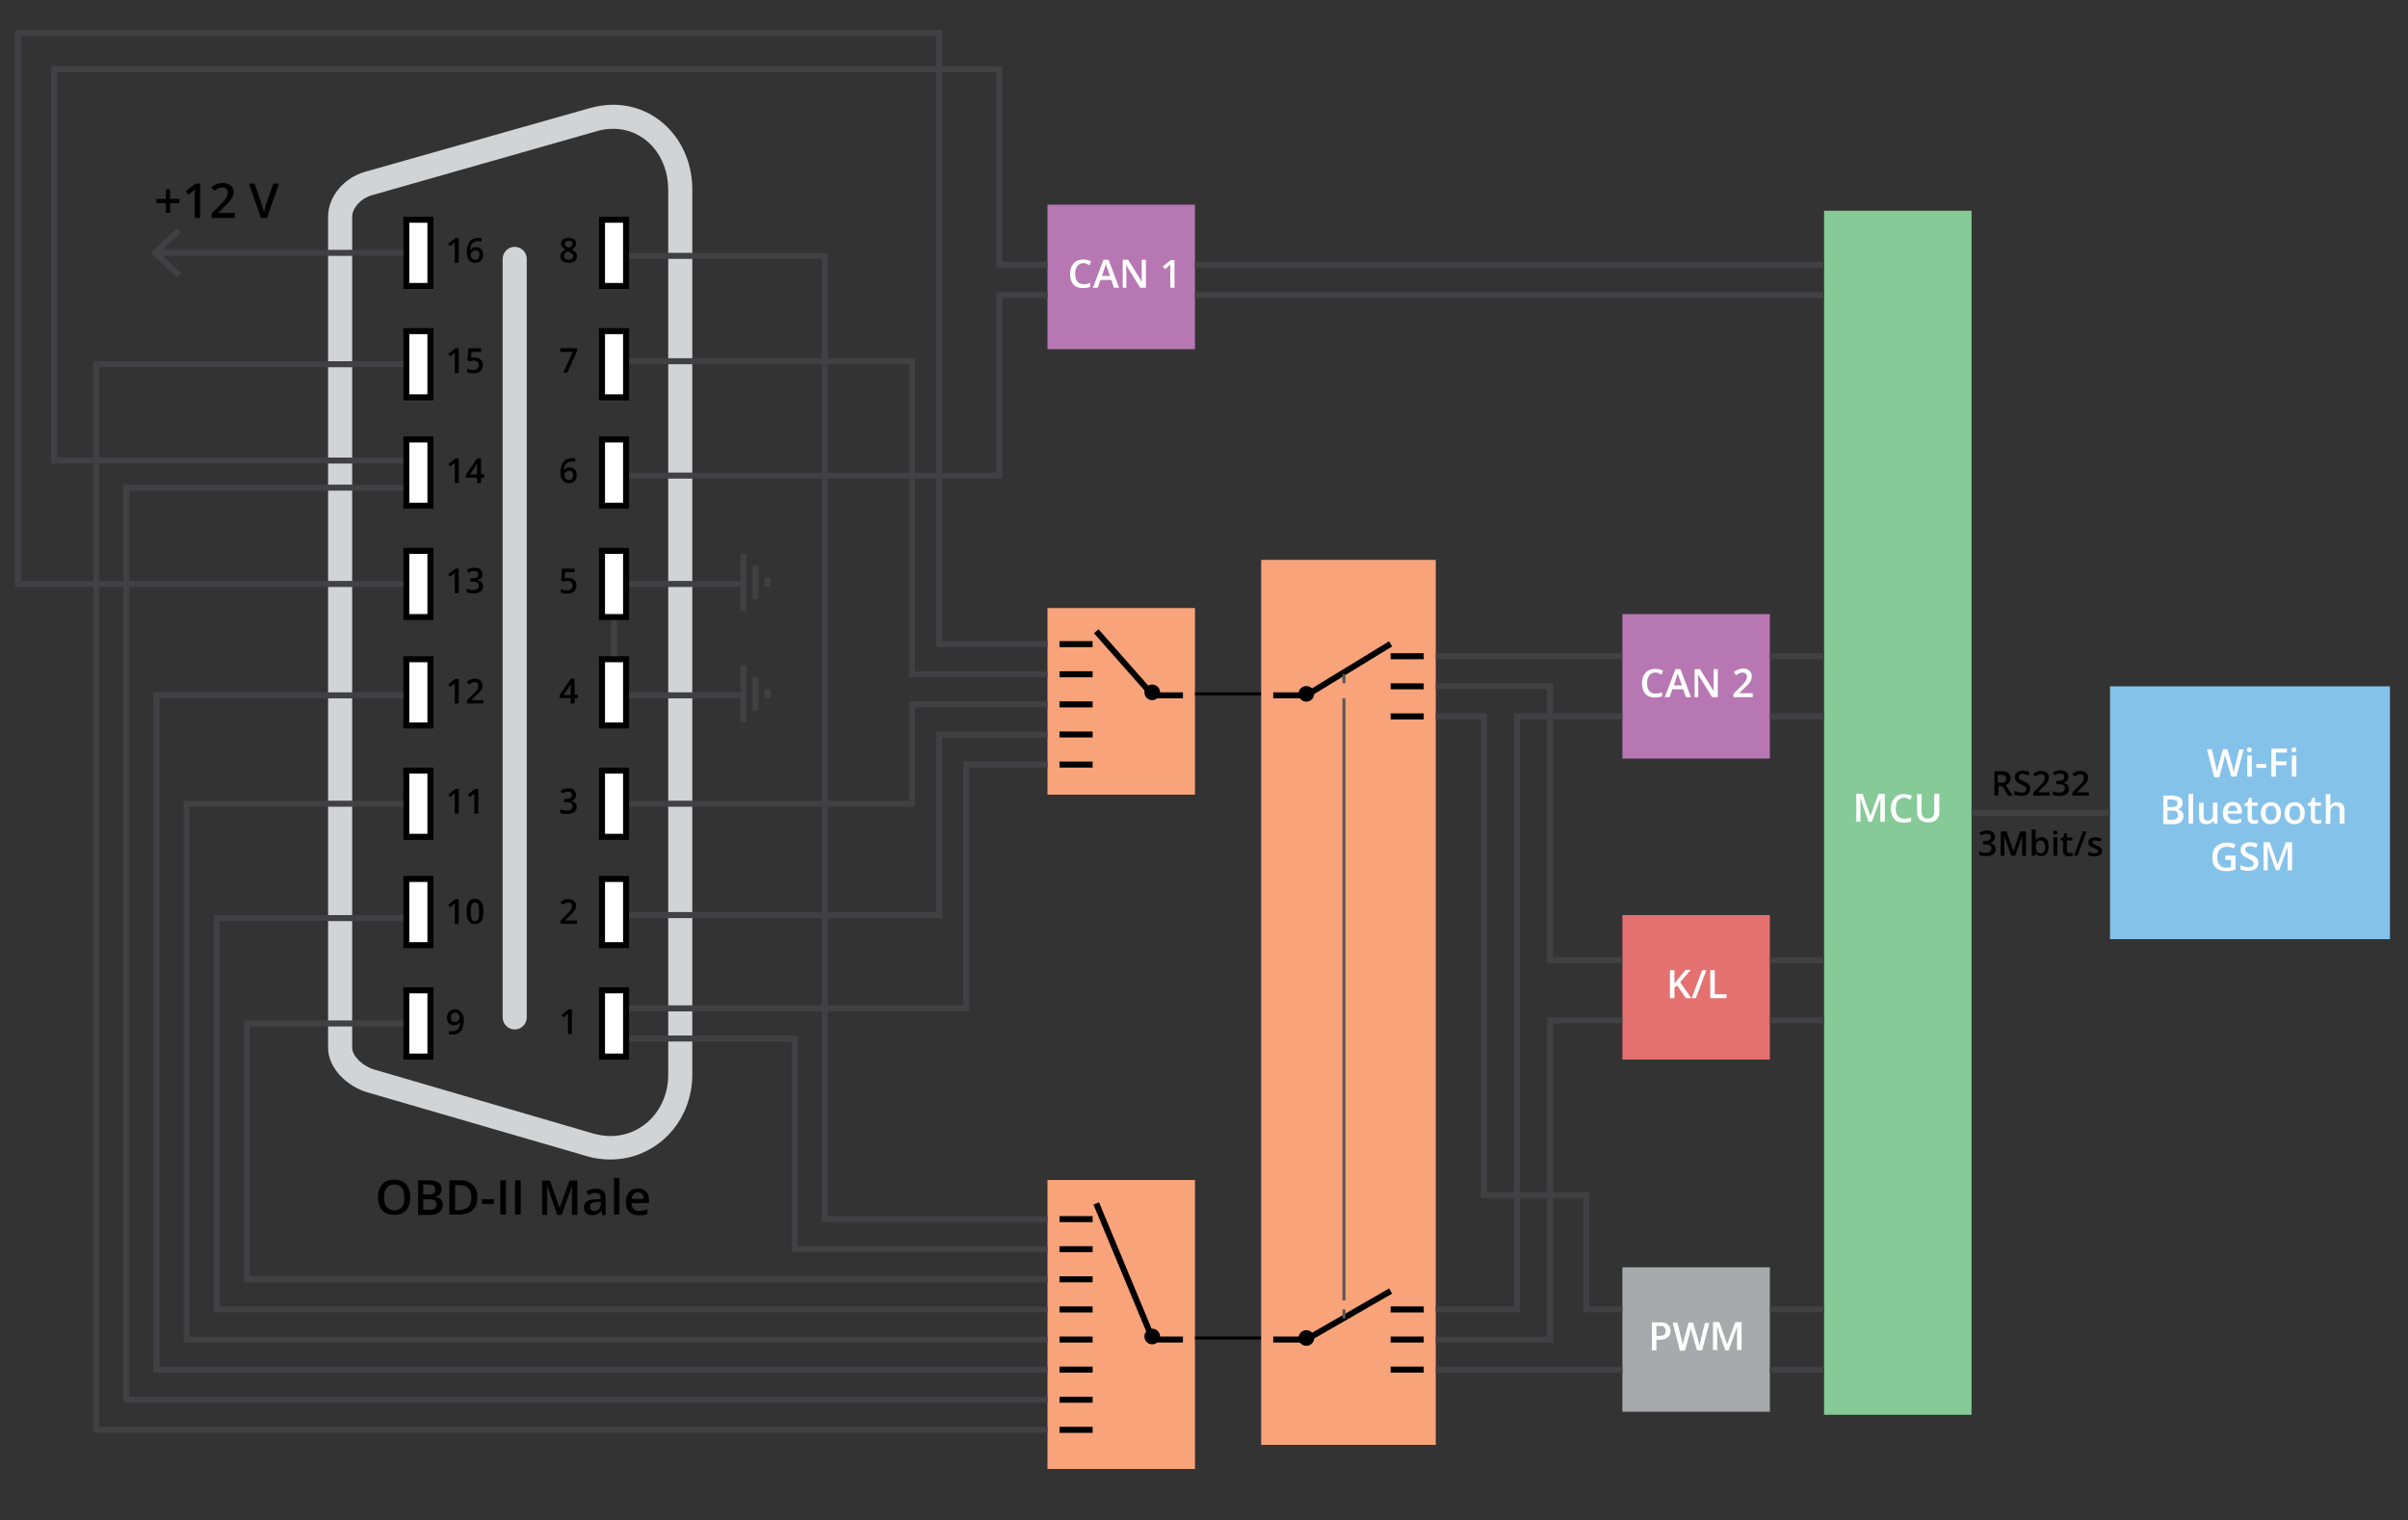<svg xmlns="http://www.w3.org/2000/svg" viewBox="0 0 800 505" enable-background="new 0 0 800 505"><rect x="0" y="0" width="800" height="505" fill="#333333" stroke="none"/><path d="M136.3 397.8c0 1.9-.5 3.3-1.4 4.3s-2.2 1.5-3.9 1.5c-1.7 0-3-.5-4-1.5-.9-1-1.4-2.5-1.4-4.4 0-1.9.5-3.3 1.4-4.3.9-1 2.3-1.5 4-1.5 1.7 0 3 .5 3.9 1.5.9 1.1 1.4 2.5 1.4 4.4zm-8.7 0c0 1.4.3 2.5.9 3.2.6.7 1.4 1.1 2.5 1.1s1.9-.4 2.5-1.1c.6-.7.8-1.8.8-3.2 0-1.4-.3-2.5-.8-3.2-.6-.7-1.4-1.1-2.5-1.1s-2 .4-2.5 1.1c-.6.7-.9 1.8-.9 3.2zm11.2-5.7h3.4c1.6 0 2.7.2 3.4.7.7.5 1.1 1.2 1.1 2.2 0 .7-.2 1.2-.5 1.7-.3.4-.8.7-1.5.8v.1c.8.2 1.4.4 1.8.9.4.4.6 1 .6 1.8 0 1-.4 1.8-1.1 2.4-.7.6-1.7.9-3 .9h-4.1v-11.5zm1.8 4.7h1.8c.8 0 1.4-.1 1.7-.4.4-.2.5-.7.5-1.3 0-.5-.2-.9-.6-1.2-.4-.2-1-.4-1.8-.4h-1.6v3.3zm0 1.5v3.6h2c.8 0 1.4-.1 1.8-.4.4-.3.6-.8.6-1.4 0-.6-.2-1-.6-1.3-.4-.3-1-.4-1.9-.4h-1.9zm18-.6c0 1.9-.5 3.3-1.6 4.3-1 1-2.6 1.5-4.5 1.5h-3.2v-11.4h3.5c1.8 0 3.2.5 4.2 1.5 1.1.9 1.6 2.3 1.6 4.1zm-2 .1c0-2.7-1.3-4.1-3.8-4.1h-1.6v8.3h1.3c2.8-.1 4.1-1.5 4.1-4.2zm3.5 2.2v-1.6h4v1.6h-4zm6.1 3.5v-11.4h1.9v11.4h-1.9zm4.9 0v-11.4h1.9v11.4h-1.9zm14 0l-3.3-9.5h-.1c.1 1.4.1 2.7.1 4v5.6h-1.7v-11.4h2.6l3.2 9.1 3.3-9.1h2.6v11.4h-1.8v-7.8c0-.9.1-1.5.1-1.7h-.1l-3.4 9.5h-1.5zm15 0l-.4-1.2h-.1c-.4.5-.8.9-1.3 1.1s-1 .3-1.6.3c-.8 0-1.5-.2-2-.7-.5-.5-.7-1.1-.7-1.9 0-.9.3-1.6 1-2 .7-.5 1.7-.7 3-.7h1.5v-.5c0-.6-.1-1-.4-1.2s-.7-.4-1.2-.4c-.4 0-.9.1-1.3.2s-.8.3-1.2.5l-.6-1.3 1.5-.6c.6-.1 1.1-.2 1.6-.2 1.1 0 1.9.2 2.5.7.6.5.8 1.2.8 2.3v5.8h-1.1zm-2.7-1.2c.7 0 1.2-.2 1.6-.6.4-.4.6-.9.6-1.6v-.8h-1.1c-.9 0-1.5.2-1.9.4-.4.3-.6.7-.6 1.2 0 .4.1.7.3.9.3.4.6.5 1.1.5zm8.4 1.2h-1.8v-12.2h1.8v12.2zm6.4.2c-1.3 0-2.4-.4-3.2-1.2-.8-.8-1.1-1.9-1.1-3.2 0-1.4.4-2.5 1.1-3.3.7-.8 1.7-1.2 2.9-1.2 1.1 0 2 .3 2.7 1 .7.7 1 1.6 1 2.9v1h-5.8c0 .8.3 1.5.7 1.9.4.5 1 .7 1.8.7.5 0 1 0 1.4-.1.4-.1.9-.3 1.4-.5v1.5c-.4.2-.9.4-1.4.5-.4-.1-.9 0-1.5 0zm-.3-7.6c-.6 0-1.1.2-1.4.6-.4.4-.6.9-.6 1.6h3.9c0-.7-.2-1.3-.5-1.6-.4-.4-.8-.6-1.4-.6z"/><path d="M203.7 42.8c10.4 0 18.3 8.7 18.3 20.3v294c0 11.4-8.4 20.3-19.2 20.3-1.8 0-3.7-.3-5.6-.8l-72.9-21.3c-3.8-1.1-7.3-4.5-7.3-7.2v-276.1c0-2.9 2.9-6.1 6.4-7.1l74.8-21.3c1.8-.6 3.7-.8 5.5-.8m0-8c-2.5 0-5.1.4-7.7 1.1l-74.8 21.2c-6.7 1.9-12.2 8-12.2 14.9v276.1c0 6.9 6.5 12.9 13.1 14.8l72.9 21.2c2.6.8 5.3 1.1 7.8 1.1 14.9 0 27.2-12.2 27.2-28.3v-293.9c0-16-11.6-28.2-26.3-28.2z" fill="#D1D3D4"/><path fill="#fff" stroke="#000" stroke-width="2" stroke-miterlimit="10" d="M135 73h8v22h-8zm0 37h8v22h-8zm0 36h8v22h-8zm0 37h8v22h-8zm0 36h8v22h-8zm0 37h8v22h-8zm0 36h8v22h-8zm0 37h8v22h-8zm65-256h8v22h-8zm0 37h8v22h-8zm0 36h8v22h-8zm0 37h8v22h-8zm0 36h8v22h-8zm0 37h8v22h-8zm0 36h8v22h-8zm0 37h8v22h-8z"/><path d="M190 343.5h-1.3v-6.8l-.3.3c-.1.1-.5.4-1.2 1l-.7-.8 2.4-1.9h1.1v8.2zm1.7-36.6h-5.5v-1l2.1-2.1c.6-.6 1-1.1 1.2-1.3.2-.3.3-.5.4-.7s.1-.5.1-.8c0-.4-.1-.7-.3-.9s-.5-.3-.9-.3c-.3 0-.6.1-.9.2-.3.1-.6.3-1 .6l-.7-.9c.5-.4.9-.7 1.3-.8.4-.2.9-.2 1.4-.2.8 0 1.4.2 1.8.6.5.4.7.9.7 1.6 0 .4-.1.7-.2 1-.1.3-.3.7-.6 1-.3.4-.7.8-1.4 1.4l-1.4 1.4v.1h3.9v1.1zm-.3-42.8c0 .5-.2.9-.5 1.3s-.7.6-1.3.7c.7.1 1.1.3 1.5.6.3.3.5.8.5 1.3 0 .8-.3 1.4-.8 1.8-.6.4-1.3.6-2.4.6-.9 0-1.7-.1-2.3-.4v-1.2c.3.2.7.3 1.1.4.4.1.8.1 1.1.1.6 0 1.1-.1 1.4-.4.3-.2.5-.6.5-1.1 0-.4-.2-.8-.5-1-.3-.2-.9-.3-1.6-.3h-.7v-1.1h.7c1.3 0 1.9-.4 1.9-1.3 0-.3-.1-.6-.3-.8-.2-.2-.6-.3-1-.3-.3 0-.6 0-.9.1-.3.1-.6.3-1 .5l-.6-.9c.7-.5 1.6-.8 2.6-.8.8 0 1.5.2 1.9.5.4.6.7 1 .7 1.7zm.6-32.2h-1.1v1.8h-1.3v-1.8h-3.7v-1l3.7-5.4h1.3v5.3h1.1v1.1zm-2.4-1v-2c0-.7 0-1.3.1-1.8-.1.2-.3.5-.5.9l-2 2.9h2.4zm-.7-38.9c.8 0 1.5.2 1.9.7.5.4.7 1 .7 1.8 0 .9-.3 1.5-.8 2s-1.3.7-2.3.7c-.9 0-1.6-.1-2.1-.4v-1.2c.3.2.6.3 1 .4.4.1.8.1 1.1.1.6 0 1-.1 1.3-.4.3-.3.5-.6.5-1.2 0-1-.6-1.5-1.9-1.5-.2 0-.4 0-.6.1s-.5.1-.7.1l-.6-.3.3-4h4.2v1.2h-3.1l-.2 2c.1 0 .3 0 .5-.1h.8zm-2.7-35c0-3.2 1.3-4.8 3.9-4.8.4 0 .8 0 1 .1v1.1c-.3-.1-.6-.1-1-.1-.9 0-1.5.2-2 .7s-.7 1.2-.7 2.2h.1c.2-.3.4-.5.7-.7.3-.2.7-.2 1.1-.2.7 0 1.3.2 1.7.7.4.5.6 1.1.6 1.8 0 .9-.2 1.5-.7 2s-1.1.7-1.9.7c-.6 0-1.1-.1-1.5-.4s-.8-.7-1-1.2c-.2-.5-.3-1.1-.3-1.9zm2.8 2.5c.4 0 .8-.1 1-.4.2-.3.4-.7.4-1.2s-.1-.8-.3-1.1-.6-.4-1-.4c-.3 0-.5.1-.8.2s-.4.3-.6.5-.2.4-.2.6c0 .5.1 1 .4 1.3s.7.5 1.1.5zm-1.9-35.6l3.2-7h-4.2v-1.2h5.6v.9l-3.2 7.2h-1.4zm1.8-44.9c.8 0 1.4.2 1.8.5s.7.8.7 1.4c0 .8-.5 1.5-1.5 2 .6.3 1.1.7 1.4 1 .3.4.4.7.4 1.2 0 .7-.2 1.2-.7 1.6-.5.4-1.2.6-2 .6-.9 0-1.6-.2-2.1-.6-.5-.4-.7-.9-.7-1.6 0-.5.1-.9.4-1.2.3-.4.7-.7 1.2-1-.5-.3-.9-.6-1.1-.9-.2-.3-.3-.7-.3-1.1 0-.6.2-1.1.7-1.4.5-.3 1.1-.5 1.8-.5zm-1.5 6.1c0 .4.1.7.4.9.3.2.6.3 1.1.3.5 0 .9-.1 1.1-.3s.4-.5.4-.9c0-.3-.1-.6-.4-.8-.2-.2-.6-.5-1.1-.7l-.2-.1c-.5.2-.8.5-1.1.7-.1.3-.2.6-.2.9zm1.5-5.1c-.4 0-.7.1-.9.3-.2.2-.3.4-.3.7 0 .2 0 .4.1.5.1.2.2.3.4.4.2.1.4.3.8.4.4-.2.8-.4.9-.6.2-.2.3-.5.3-.8 0-.3-.1-.6-.3-.7s-.6-.2-1-.2zm-34.8 258.9c0 1.6-.3 2.8-1 3.6-.6.8-1.6 1.2-2.9 1.2-.5 0-.8 0-1.1-.1v-1.1c.3.1.7.1 1 .1.9 0 1.5-.2 2-.7.4-.5.7-1.2.7-2.2h-.1c-.2.3-.5.6-.8.7s-.7.2-1.1.2c-.7 0-1.3-.2-1.7-.7-.4-.4-.6-1.1-.6-1.8 0-.8.2-1.5.7-2s1.1-.8 1.9-.8c.6 0 1.1.1 1.5.4s.8.7 1 1.2c.4.6.5 1.2.5 2zm-2.9-2.5c-.5 0-.8.1-1 .4-.2.3-.4.7-.4 1.2s.1.8.3 1.1c.2.3.6.4 1 .4s.8-.1 1.1-.4c.3-.3.5-.6.5-.9 0-.3-.1-.6-.2-.9-.1-.3-.3-.5-.5-.7s-.5-.2-.8-.2zm1.2-29.5h-1.3v-6.8l-.3.3c-.1.1-.5.4-1.2 1l-.7-.8 2.4-1.9h1.1v8.2zm8.2-4c0 1.4-.2 2.5-.7 3.1s-1.1 1-2.1 1c-.9 0-1.6-.4-2.1-1.1-.5-.7-.7-1.7-.7-3.1 0-1.4.2-2.5.7-3.2.5-.7 1.1-1 2.1-1 .9 0 1.6.4 2.1 1.1s.7 1.8.7 3.2zm-4.2 0c0 1.1.1 1.9.3 2.4s.6.7 1.1.7.9-.2 1.1-.7c.2-.5.3-1.3.3-2.4 0-1.1-.1-1.9-.3-2.4-.2-.5-.6-.7-1.1-.7s-.9.2-1.1.7-.3 1.3-.3 2.4zm-4-32.6h-1.3v-6.8l-.3.3c-.1.1-.5.4-1.2 1l-.7-.8 2.4-1.9h1.1v8.2zm6.5 0h-1.3v-6.8l-.3.3c-.1.1-.5.4-1.2 1l-.7-.8 2.4-1.9h1.1v8.2zm-6.5-36.6h-1.3v-6.8l-.3.3c-.1.1-.5.4-1.2 1l-.7-.8 2.4-1.9h1.1v8.2zm8.2 0h-5.5v-1l2.1-2.1c.6-.6 1-1.1 1.2-1.3.2-.3.3-.5.4-.7s.1-.5.1-.8c0-.4-.1-.7-.3-.9s-.5-.3-.9-.3c-.3 0-.6.1-.9.2-.3.1-.6.3-1 .6l-.7-.9c.5-.4.9-.7 1.3-.8.4-.2.9-.2 1.4-.2.8 0 1.4.2 1.8.6.5.4.7.9.7 1.6 0 .4-.1.7-.2 1-.1.3-.3.7-.6 1-.3.4-.7.8-1.4 1.4l-1.4 1.4v.1h3.9v1.1zm-8.2-36.6h-1.3v-6.8l-.3.3c-.1.1-.5.4-1.2 1l-.7-.8 2.4-1.9h1.1v8.2zm7.9-6.3c0 .5-.2.9-.5 1.3s-.7.6-1.3.7c.7.1 1.1.3 1.5.6.3.3.5.8.5 1.3 0 .8-.3 1.4-.8 1.8-.6.4-1.3.6-2.4.6-.9 0-1.7-.1-2.3-.4v-1.2c.3.2.7.3 1.1.4.4.1.8.1 1.1.1.6 0 1.1-.1 1.4-.4.3-.2.5-.6.5-1.1 0-.4-.2-.8-.5-1-.3-.2-.9-.3-1.6-.3h-.7v-1.1h.7c1.3 0 1.9-.4 1.9-1.3 0-.3-.1-.6-.3-.8-.2-.2-.6-.3-1-.3-.3 0-.6 0-.9.1-.3.1-.6.3-1 .5l-.6-.9c.7-.5 1.6-.8 2.6-.8.8 0 1.5.2 1.9.5.4.6.7 1.1.7 1.7zm-7.9-30.3h-1.3v-6.8l-.3.3c-.1.1-.5.4-1.2 1l-.7-.8 2.4-1.9h1.1v8.2zm8.5-1.8h-1.1v1.8h-1.3v-1.8h-3.7v-1l3.7-5.4h1.3v5.3h1.1v1.1zm-2.4-1.1v-2c0-.7 0-1.3.1-1.8-.1.2-.3.5-.5.9l-2 2.9h2.4zm-6.1-33.7h-1.3v-6.8l-.3.3c-.1.1-.5.4-1.2 1l-.7-.8 2.4-1.9h1.1v8.2zm5.4-5.1c.8 0 1.5.2 1.9.7.5.4.7 1 .7 1.8 0 .9-.3 1.5-.8 2s-1.3.7-2.3.7c-.9 0-1.6-.1-2.1-.4v-1.2c.3.2.6.3 1 .4.4.1.8.1 1.1.1.6 0 1-.1 1.3-.4.3-.3.5-.6.5-1.2 0-1-.6-1.5-1.9-1.5-.2 0-.4 0-.6.1s-.5.1-.7.1l-.6-.3.3-4h4.2v1.2h-3.1l-.2 2c.1 0 .3 0 .5-.1h.8zm-5.4-31.5h-1.3v-6.8l-.3.3c-.1.1-.5.4-1.2 1l-.7-.8 2.4-1.9h1.1v8.2zm2.7-3.5c0-3.2 1.3-4.8 3.9-4.8.4 0 .8 0 1 .1v1.1c-.3-.1-.6-.1-1-.1-.9 0-1.5.2-2 .7s-.7 1.2-.7 2.2h.1c.2-.3.4-.5.7-.7.3-.2.7-.2 1.1-.2.7 0 1.3.2 1.7.7.4.5.6 1.1.6 1.8 0 .9-.2 1.5-.7 2s-1.1.7-1.9.7c-.6 0-1.1-.1-1.5-.4s-.8-.7-1-1.2c-.2-.5-.3-1.2-.3-1.9zm2.8 2.5c.4 0 .8-.1 1-.4.2-.3.4-.7.4-1.2s-.1-.8-.3-1.1-.6-.4-1-.4c-.3 0-.5.1-.8.2s-.4.3-.6.5-.2.4-.2.6c0 .5.1 1 .4 1.3s.7.5 1.1.5z"/><path d="M167 86v252c0 2.2 1.8 4 4 4s4-1.8 4-4v-252c0-2.2-1.8-4-4-4s-4 1.8-4 4z" fill="#D1D3D4"/><path fill="#B777B2" d="M348 68h49v48h-49z"/><path d="M360.1 87.4c-.9 0-1.6.3-2.1.9-.5.6-.8 1.5-.8 2.6s.2 2 .7 2.6c.5.6 1.2.9 2.1.9.4 0 .8 0 1.1-.1.4-.1.8-.2 1.1-.3v1.3c-.7.3-1.6.4-2.5.4-1.4 0-2.4-.4-3.1-1.2-.7-.8-1.1-2-1.1-3.5 0-1 .2-1.8.5-2.5.4-.7.9-1.3 1.5-1.7s1.5-.6 2.4-.6c.9 0 1.8.2 2.6.6l-.5 1.3c-.3-.1-.6-.3-1-.4-.2-.2-.5-.3-.9-.3zm10 8.2l-.9-2.6h-3.6l-.9 2.6h-1.6l3.5-9.3h1.7l3.5 9.3h-1.7zm-1.3-3.9l-.9-2.5c-.1-.2-.2-.4-.3-.8-.1-.4-.2-.6-.2-.8-.1.5-.3 1.1-.5 1.7l-.8 2.4h2.7zm11.9 3.9h-1.9l-4.6-7.4h-.1v.4c.1.8.1 1.5.1 2.2v4.8h-1.2v-9.3h1.8l4.6 7.4c0-.1 0-.5-.1-1.1v-6.3h1.4v9.3zm9.6 0h-1.5v-6c0-.7 0-1.3.1-1.7-.1.1-.2.2-.4.3-.1.1-.6.5-1.4 1.2l-.8-.9 2.7-2.1h1.2v9.2z" fill="#fff"/><path d="M55.1 67.5h-3.1v-1.4h3.1v-3.2h1.4v3.2h3.1v1.4h-3.1v3.2h-1.4v-3.2zm11.4 4.9h-1.8v-7.4c0-.9 0-1.6.1-2.1l-.4.4-1.8 1.4-.9-1.2 3.3-2.5h1.5v11.4zm11.5 0h-7.7v-1.4l2.9-3c.9-.9 1.4-1.5 1.7-1.9.3-.4.5-.7.6-1.1.1-.3.2-.7.2-1.1 0-.5-.2-.9-.5-1.2-.3-.3-.7-.4-1.3-.4-.4 0-.9.1-1.3.2-.4.2-.9.5-1.4.9l-1-1.2c.6-.5 1.3-.9 1.9-1.1.6-.2 1.2-.3 1.9-.3 1.1 0 1.9.3 2.6.8s1 1.3 1 2.2c0 .5-.1 1-.3 1.5-.2.5-.5.9-.9 1.4s-1 1.2-1.9 2l-2 1.9v.1h5.5v1.7zm12.8-11.4h1.9l-4 11.4h-2l-4-11.4h1.9l2.4 7.1c.1.3.3.8.4 1.3.1.5.2.9.3 1.2.1-.4.2-.9.3-1.4.1-.5.3-.9.3-1.2l2.5-7z"/><path fill="#F8A379" d="M348 392h49v96h-49z"/><circle cx="382.8" cy="444" r="2.6"/><path stroke="#000" stroke-miterlimit="10" d="M397 444.5h22" fill="none"/><path fill="#F8A379" d="M348 202h49v62h-49z"/><circle cx="382.8" cy="230" r="2.6"/><path stroke="#000" stroke-miterlimit="10" d="M397 230.5h22" fill="none"/><path d="M277.5 231" stroke="#000" stroke-width="2" stroke-miterlimit="10" fill="none"/><path fill="#F8A379" d="M419 186h58v294h-58z"/><circle cx="434" cy="444.5" r="2.6"/><circle cx="434" cy="230.5" r="2.6"/><path d="M348 243.5" stroke="#000" stroke-miterlimit="10" fill="none"/><path fill="#B777B2" d="M539 204h49v48h-49z"/><path d="M550.1 223.4c-.9 0-1.6.3-2.1.9-.5.6-.8 1.5-.8 2.6s.2 2 .7 2.6c.5.6 1.2.9 2.1.9.4 0 .8 0 1.1-.1.4-.1.8-.2 1.1-.3v1.3c-.7.3-1.6.4-2.5.4-1.4 0-2.4-.4-3.1-1.2-.7-.8-1.1-2-1.1-3.5 0-1 .2-1.8.5-2.5.4-.7.9-1.3 1.5-1.7.7-.4 1.5-.6 2.4-.6.9 0 1.8.2 2.6.6l-.5 1.3c-.3-.1-.6-.3-1-.4-.2-.2-.5-.3-.9-.3zm10 8.2l-.9-2.6h-3.6l-.9 2.6h-1.6l3.5-9.3h1.7l3.5 9.3h-1.7zm-1.3-3.9l-.9-2.5c-.1-.2-.2-.4-.3-.8-.1-.4-.2-.6-.2-.8-.1.5-.3 1.1-.5 1.7l-.8 2.4h2.7zm11.9 3.9h-1.9l-4.6-7.4h-.1v.4c.1.8.1 1.5.1 2.2v4.8h-1.2v-9.3h1.8l4.6 7.4c0-.1 0-.5-.1-1.1v-6.3h1.4v9.3zm11.5 0h-6.3v-1.1l2.4-2.4c.7-.7 1.2-1.2 1.4-1.5.2-.3.4-.6.5-.9.1-.3.2-.6.2-.9 0-.4-.1-.7-.4-1-.3-.2-.6-.4-1-.4s-.7.1-1 .2c-.3.1-.7.4-1.2.7l-.8-1c.5-.4 1-.7 1.5-.9s1-.3 1.6-.3c.9 0 1.6.2 2.1.7s.8 1.1.8 1.8c0 .4-.1.8-.2 1.2s-.4.8-.7 1.2-.8.9-1.6 1.6l-1.6 1.6v.1h4.4v1.3z" fill="#fff"/><path fill="#E57070" d="M539 304h49v48h-49z"/><path d="M561.9 331.6h-1.8l-2.9-4.2-.9.7v3.5h-1.5v-9.3h1.5v4.4l1.2-1.5 2.5-3h1.7c-1.6 1.9-2.8 3.3-3.5 4.1l3.7 5.3zm5-9.3l-3.5 9.3h-1.4l3.5-9.3h1.4zm1.3 9.3v-9.3h1.5v8h3.9v1.3h-5.4z" fill="#fff"/><path fill="#A7A9AC" d="M539 421h49v48h-49z"/><path d="M555 442.1c0 1-.3 1.7-1 2.2s-1.5.8-2.7.8h-1v3.5h-1.5v-9.3h2.7c1.2 0 2 .2 2.6.7s.9 1.2.9 2.1zm-4.6 1.7h.8c.8 0 1.4-.1 1.7-.4.4-.3.5-.7.5-1.3 0-.5-.2-.9-.5-1.2s-.8-.4-1.5-.4h-1.1v3.3zm15.1 4.8h-1.7l-1.6-5.5c-.1-.2-.2-.6-.3-1s-.2-.8-.2-1c0 .3-.1.6-.2 1.1-.1.4-.2.8-.2 1l-1.5 5.5h-1.7l-1.2-4.7-1.2-4.6h1.6l1.3 5.4c.2.9.4 1.6.4 2.3 0-.4.1-.8.2-1.2.1-.4.2-.8.3-1.1l1.5-5.4h1.5l1.6 5.5c.1.5.3 1.3.5 2.3.1-.6.2-1.4.5-2.3l1.3-5.4h1.5l-2.4 9.1zm7.7 0l-2.7-7.8h-.1c.1 1.2.1 2.2.1 3.2v4.5h-1.4v-9.3h2.1l2.6 7.4 2.7-7.4h2.1v9.3h-1.5v-6.3s0-1.2.1-1.3h-.1l-2.8 7.7h-1.1z" fill="#fff"/><path fill="#86CA97" d="M606 70h49v400h-49z"/><path d="M620.8 273.1l-2.7-7.8h-.1c.1 1.2.1 2.2.1 3.2v4.5h-1.4v-9.3h2.1l2.6 7.4 2.7-7.4h2.1v9.3h-1.5v-6.4c0-.7 0-1.2.1-1.3h-.1l-2.8 7.7h-1.1zm11.9-8.1c-.9 0-1.6.3-2.1.9-.5.6-.8 1.5-.8 2.6s.2 2 .7 2.6c.5.6 1.2.9 2.1.9.4 0 .8 0 1.1-.1l1.2-.3v1.3c-.7.3-1.6.4-2.5.4-1.4 0-2.4-.4-3.1-1.2-.7-.8-1.1-2-1.1-3.5 0-1 .2-1.8.5-2.5.4-.7.9-1.3 1.5-1.7.7-.4 1.5-.6 2.4-.6.9 0 1.8.2 2.6.6l-.5 1.3c-.3-.1-.6-.3-1-.4-.2-.2-.6-.3-1-.3zm11.6-1.2v6c0 .7-.1 1.3-.4 1.8-.3.5-.7.9-1.3 1.2-.6.3-1.2.4-2 .4-1.2 0-2-.3-2.7-.9-.6-.6-1-1.4-1-2.5v-6h1.5v5.9c0 .8.2 1.3.5 1.7.4.4.9.5 1.6.5 1.4 0 2.1-.8 2.1-2.3v-5.9h1.7z" fill="#fff"/><path stroke="#000" stroke-width="2" stroke-miterlimit="10" d="M352 415h11m-11 10h11m-11 10h11m-11 10h11m-11 10h11m-11 10h11m-11 10h11m30-30h-10l-18.8-45.2m-12.2-185.8h11m-11 10h11m-11 10h11m-11 10h11m30-13h-10l-18.8-21.3m58.8 21.3h11l28-17.1m0 4.1h11m-11 10h11m-11 10h11m-11 197h11m-11 10h11m-11 10h11m-11-26.1l-28 16.1h-11" fill="none"/><g stroke="#58595B" stroke-miterlimit="10" fill="none"><path d="M446.5 224v3M446.5 232v200M446.5 435v3"/></g><path stroke="#000" stroke-width="2" stroke-miterlimit="10" d="M352 405h11m-11-151h11" fill="none"/><path fill="#84C2EA" d="M701 228h93v84h-93z"/><path d="M663.9 261.1v3.2h-1.3v-8.1h2.3c1 0 1.8.2 2.3.6.5.4.8 1 .8 1.8 0 1-.5 1.7-1.6 2.2l2.3 3.6h-1.5l-1.9-3.2h-1.4zm0-1.1h.9c.6 0 1.1-.1 1.3-.3s.4-.6.4-1c0-.5-.2-.8-.5-1-.3-.2-.8-.3-1.4-.3h-.9v2.6zm10.6 2.1c0 .7-.3 1.3-.8 1.7-.5.4-1.2.6-2.2.6s-1.7-.1-2.3-.4v-1.3c.4.2.8.3 1.2.4s.8.2 1.2.2c.5 0 .9-.1 1.2-.3.3-.2.4-.5.4-.8 0-.3-.1-.6-.3-.8-.2-.2-.7-.5-1.4-.8-.7-.3-1.3-.6-1.6-1-.3-.4-.5-.8-.5-1.4 0-.7.2-1.2.7-1.6.5-.4 1.1-.6 1.9-.6.8 0 1.6.2 2.3.5l-.4 1.1c-.7-.3-1.4-.5-1.9-.5-.4 0-.8.1-1 .3-.2.2-.3.4-.3.7 0 .2 0 .4.1.5s.2.3.4.4c.2.1.6.3 1.1.5.6.2 1 .5 1.3.7.3.2.5.5.6.7.3.6.3.9.3 1.2zm6.5 2.2h-5.5v-1l2.1-2.1c.6-.6 1-1.1 1.2-1.3.2-.3.3-.5.4-.7s.1-.5.1-.8c0-.4-.1-.7-.3-.9s-.5-.3-.9-.3c-.3 0-.6.1-.9.2-.3.1-.6.3-1 .6l-.7-.9c.5-.4.9-.7 1.3-.8.4-.2.9-.2 1.4-.2.8 0 1.4.2 1.8.6.5.4.7.9.7 1.6 0 .4-.1.7-.2 1-.1.3-.3.7-.6 1-.3.4-.7.8-1.4 1.4l-1.4 1.4v.1h3.9v1.1zm6.2-6.2c0 .5-.2.9-.5 1.3-.3.3-.7.6-1.3.7.7.1 1.1.3 1.5.6.3.3.5.8.5 1.3 0 .8-.3 1.4-.8 1.8-.6.4-1.3.6-2.4.6-.9 0-1.7-.1-2.3-.4v-1.2c.3.2.7.3 1.1.4.4.1.8.1 1.1.1.6 0 1.1-.1 1.4-.4.3-.2.5-.6.5-1.1 0-.4-.2-.8-.5-1-.3-.2-.9-.3-1.6-.3h-.7v-1.1h.7c1.3 0 1.9-.4 1.9-1.3 0-.3-.1-.6-.3-.8-.2-.2-.6-.3-1-.3-.3 0-.6 0-.9.1-.3.1-.6.3-1 .5l-.6-.9c.7-.5 1.6-.8 2.6-.8.8 0 1.5.2 1.9.5.5.6.7 1.1.7 1.7zm6.8 6.2h-5.5v-1l2.1-2.1c.6-.6 1-1.1 1.2-1.3s.3-.5.4-.7.1-.5.1-.8c0-.4-.1-.7-.3-.9s-.5-.3-.9-.3c-.3 0-.6.1-.9.2-.3.1-.6.3-1 .6l-.7-.9c.5-.4.9-.7 1.3-.8.4-.2.9-.2 1.4-.2.8 0 1.4.2 1.8.6.5.4.7.9.7 1.6 0 .4-.1.7-.2 1-.1.3-.3.7-.6 1-.3.4-.7.8-1.4 1.4l-1.4 1.4v.1h3.9v1.1z"/><path d="M743 258h-1.7l-1.6-5.5c-.1-.2-.2-.6-.3-1l-.2-.9c0 .3-.1.6-.2 1.1-.1.4-.2.8-.2 1l-1.5 5.5h-1.7l-1.2-4.7-1.2-4.6h1.6l1.3 5.4c.2.9.4 1.6.4 2.3 0-.4.1-.8.2-1.2.1-.4.2-.8.3-1.1l1.5-5.4h1.5l1.6 5.5c.1.5.3 1.3.5 2.3.1-.6.2-1.4.5-2.3l1.3-5.4h1.5l-2.4 9zm3.5-8.9c0-.3.1-.5.2-.6.1-.1.4-.2.6-.2.3 0 .5.1.6.2.1.1.2.3.2.6s-.1.5-.2.6c-.1.1-.4.2-.6.2-.3 0-.5-.1-.6-.2-.1-.2-.2-.4-.2-.6zm1.6 8.9h-1.5v-7h1.5v7zm1.5-2.9v-1.3h3.3v1.3h-3.3zm6.5 2.9h-1.5v-9.3h5.2v1.3h-3.7v2.9h3.5v1.3h-3.5v3.8zm5.2-8.9c0-.3.1-.5.2-.6.1-.1.4-.2.6-.2.3 0 .5.1.6.2.1.1.2.3.2.6s-.1.5-.2.6c-.1.1-.4.2-.6.2-.3 0-.5-.1-.6-.2-.2-.2-.2-.4-.2-.6zm1.6 8.9h-1.5v-7h1.5v7zm-44.3 6.3h2.8c1.3 0 2.2.2 2.8.6.6.4.9 1 .9 1.8 0 .5-.1 1-.4 1.4s-.7.6-1.2.7v.1c.7.1 1.1.4 1.4.7.3.4.5.9.5 1.5 0 .8-.3 1.5-.9 2-.6.5-1.4.7-2.4.7h-3.4v-9.5zm1.5 3.8h1.5c.6 0 1.1-.1 1.4-.3.3-.2.4-.5.4-1 0-.4-.2-.8-.5-.9s-.8-.3-1.5-.3h-1.3v2.5zm0 1.3v2.9h1.6c.6 0 1.1-.1 1.4-.4s.5-.6.5-1.2c0-.5-.2-.8-.5-1.1s-.8-.3-1.5-.3h-1.5zm8.5 4.2h-1.5v-9.9h1.5v9.9zm7 0l-.2-.9h-.1c-.2.3-.5.6-.9.8-.4.2-.8.3-1.3.3-.9 0-1.5-.2-1.9-.6s-.6-1.1-.6-1.9v-4.6h1.5v4.3c0 .5.1.9.3 1.2.2.3.6.4 1 .4.6 0 1.1-.2 1.4-.6.3-.4.4-1 .4-1.9v-3.5h1.5v7h-1.1zm6.4.1c-1.1 0-1.9-.3-2.6-1s-.9-1.5-.9-2.6.3-2.1.9-2.7c.6-.7 1.4-1 2.4-1 .9 0 1.7.3 2.2.8.5.6.8 1.3.8 2.3v.8h-4.7c0 .7.2 1.2.6 1.6.3.4.8.5 1.5.5.4 0 .8 0 1.2-.1.4-.1.7-.2 1.2-.4v1.2c-.4.2-.7.3-1.1.4-.6.2-1 .2-1.5.2zm-.3-6.1c-.5 0-.9.2-1.1.5s-.5.7-.5 1.3h3.2c0-.6-.1-1-.4-1.3-.3-.4-.7-.5-1.2-.5zm7.4 4.9c.4 0 .7-.1 1.1-.2v1.1l-.6.2-.8.1c-1.4 0-2.1-.7-2.1-2.2v-3.8h-1v-.7l1-.5.5-1.5h.9v1.6h2v1.1h-2v3.8c0 .4.1.6.3.8.1.1.4.2.7.2zm8.7-2.4c0 1.1-.3 2-.9 2.7-.6.6-1.4 1-2.5 1-.7 0-1.2-.1-1.7-.4-.5-.3-.9-.7-1.2-1.3-.3-.6-.4-1.2-.4-1.9 0-1.1.3-2 .9-2.7.6-.6 1.4-1 2.5-1 1 0 1.8.3 2.4 1 .6.6.9 1.4.9 2.6zm-5.1 0c0 1.6.6 2.4 1.8 2.4 1.2 0 1.8-.8 1.8-2.4 0-1.6-.6-2.4-1.8-2.4-.6 0-1.1.2-1.4.6-.3.4-.4 1-.4 1.8zm13 0c0 1.1-.3 2-.9 2.7-.6.6-1.4 1-2.5 1-.7 0-1.2-.1-1.7-.4-.5-.3-.9-.7-1.2-1.3-.3-.6-.4-1.2-.4-1.9 0-1.1.3-2 .9-2.7s1.4-1 2.5-1c1 0 1.8.3 2.4 1 .6.6.9 1.4.9 2.6zm-5.1 0c0 1.6.6 2.4 1.8 2.4 1.2 0 1.8-.8 1.8-2.4 0-1.6-.6-2.4-1.8-2.4-.6 0-1.1.2-1.4.6-.2.4-.4 1-.4 1.8zm9.5 2.4c.4 0 .7-.1 1.1-.2v1.1l-.6.2-.8.1c-1.4 0-2.1-.7-2.1-2.2v-3.8h-1v-.7l1-.5.5-1.5h.9v1.6h2v1.1h-2v3.8c0 .4.1.6.3.8.1.1.4.2.7.2zm8.7 1.1h-1.5v-4.3c0-.5-.1-.9-.3-1.2-.2-.3-.6-.4-1-.4-.6 0-1.1.2-1.4.6-.3.4-.4 1-.4 1.9v3.5h-1.5v-9.9h1.5v2.5c0 .4 0 .8-.1 1.3h.1c.2-.3.5-.6.8-.8s.8-.3 1.3-.3c1.7 0 2.6.9 2.6 2.6v4.5zm-39.5 10.6h3.4v4.7c-.6.2-1.1.3-1.6.4s-1.1.1-1.7.1c-1.4 0-2.5-.4-3.3-1.2s-1.1-2-1.1-3.5.4-2.7 1.3-3.5 2-1.3 3.6-1.3c1 0 1.9.2 2.8.6l-.5 1.3c-.8-.3-1.5-.5-2.3-.5-1 0-1.8.3-2.4.9-.6.6-.9 1.5-.9 2.6s.3 2 .8 2.6c.5.6 1.3.9 2.2.9.5 0 1-.1 1.6-.2v-2.4h-1.9v-1.5zm11 2.5c0 .8-.3 1.5-.9 1.9s-1.4.7-2.5.7-1.9-.2-2.6-.5v-1.4c.4.2.9.4 1.4.5s.9.2 1.3.2c.6 0 1-.1 1.3-.3.3-.2.4-.5.4-.9 0-.3-.1-.6-.4-.9-.3-.2-.8-.5-1.6-.9-.8-.3-1.4-.7-1.8-1.2-.3-.4-.5-1-.5-1.6 0-.8.3-1.4.8-1.8s1.3-.7 2.2-.7c.9 0 1.8.2 2.7.6l-.5 1.2c-.8-.3-1.6-.5-2.2-.5-.5 0-.9.1-1.1.3s-.4.5-.4.8c0 .2.1.4.2.6.1.2.3.3.5.5s.7.4 1.3.6c.7.3 1.2.5 1.5.8.3.2.6.5.7.8.1.4.2.8.2 1.2zm5.8 2.5l-2.7-7.8h-.1c.1 1.2.1 2.2.1 3.2v4.5h-1.4v-9.3h2.1l2.6 7.4 2.7-7.4h2.1v9.3h-1.5v-6.4c0-.7 0-1.2.1-1.3h-.1l-2.8 7.7h-1.1z" fill="#fff"/><path d="M662.8 278.1c0 .5-.2.9-.5 1.3-.3.3-.7.6-1.3.7.7.1 1.1.3 1.5.6.3.3.5.8.5 1.3 0 .8-.3 1.4-.8 1.8-.6.4-1.3.6-2.4.6-.9 0-1.7-.1-2.3-.4v-1.2c.3.2.7.3 1.1.4s.8.1 1.1.1c.6 0 1.1-.1 1.4-.4.3-.2.5-.6.5-1.1 0-.4-.2-.8-.5-1-.3-.2-.9-.3-1.6-.3h-.7v-1.1h.7c1.3 0 1.9-.4 1.9-1.3 0-.3-.1-.6-.3-.8-.2-.2-.6-.3-1-.3-.3 0-.6 0-.9.1-.3.1-.6.3-1 .5l-.6-.9c.7-.5 1.6-.8 2.6-.8.8 0 1.5.2 1.9.5.5.6.7 1.1.7 1.7zm5.4 6.2l-2.4-6.8c.1 1 .1 2 .1 2.8v4h-1.2v-8.1h1.9l2.3 6.5 2.3-6.5h1.9v8.1h-1.3v-5.6c0-.6 0-1 .1-1.2l-2.4 6.8h-1.3zm10-6.2c.8 0 1.4.3 1.8.8.4.6.6 1.3.6 2.3 0 1-.2 1.8-.7 2.4-.4.6-1 .8-1.8.8s-1.4-.3-1.8-.8h-.1l-.2.7h-1v-8.7h1.3v3.4h.1c.4-.6 1-.9 1.8-.9zm-.3 1.1c-.5 0-.9.2-1.1.5s-.4.8-.4 1.6v.1c0 .7.1 1.3.4 1.6s.6.5 1.2.5c.5 0 .8-.2 1.1-.6s.4-.9.4-1.6c-.2-1.4-.7-2.1-1.6-2.1zm4.2-2.6c0-.2.1-.4.2-.5.1-.1.3-.2.5-.2s.4.1.5.2c.1.1.2.3.2.5s-.1.4-.2.5-.3.2-.5.2-.4-.1-.5-.2-.2-.3-.2-.5zm1.4 7.7h-1.3v-6.2h1.3v6.2zm4.1-.9c.3 0 .6-.1 1-.2v1c-.1.1-.3.1-.6.2l-.7.1c-1.2 0-1.9-.7-1.9-2v-3.3h-.8v-.6l.9-.5.4-1.3h.8v1.4h1.8v1h-1.8v3.3c0 .3.1.5.2.7.3.1.5.2.7.2zm5.6-7.2l-3 8.1h-1.2l3-8.1h1.2zm5.2 6.4c0 .6-.2 1.1-.7 1.4-.4.3-1.1.5-1.9.5-.8 0-1.5-.1-2-.4v-1.1c.7.3 1.4.5 2 .5.8 0 1.2-.2 1.2-.7 0-.2 0-.3-.1-.4-.1-.1-.2-.2-.4-.3-.2-.1-.5-.2-.9-.4-.7-.3-1.2-.5-1.4-.8s-.4-.6-.4-1.1c0-.5.2-.9.6-1.2.4-.3 1-.4 1.7-.4s1.4.1 2.1.4l-.4 1c-.7-.3-1.2-.4-1.7-.4-.7 0-1 .2-1 .6 0 .2.1.4.3.5l1.2.6c.5.2.9.4 1.1.5.2.2.4.4.5.6.1 0 .2.3.2.6z"/><path stroke="#414042" stroke-width="2" stroke-miterlimit="10" d="M204 206v12M247 203v-19m4 15v-11m4 7v-3M247 240v-19m4 15v-11m4 7v-3M134 84h-82" fill="none"/><path fill="#414042" d="M58.8 75.8l1.4 1.5-7.3 6.7 7.3 6.7-1.4 1.5-8.8-8.2z"/><path stroke="#414042" stroke-width="2" stroke-miterlimit="10" d="M134 305h-62v130h276m0-20h-84v-70h-55m-75-224h-102v354h316m-214-313h-92v303h306m-214-234h-82v224h296m0-10h-286v-178h72m263-169h209m-209-10h209m-397 32h94v104h45m0-136h-16v-65h-314v130h116m75-68h65v320h74m0-171h-45v33h-94m268-49h62m-62 20h16v159h34v38h12m-62 20h62m-405-261h-128v-183h306v203h36m191 125h-24v106h-38m62-207h-35v197h-27m0-207h38v91h24m49-101h18m-18 20h18m-18 197h18m-18 20h18m-18-136h18m-18 20h18m-397-4h112v-81h27m-214 86h-52v85h266m307-155h46m-353-172h-16v60h-123m139 86h-36v60h-103m38-110h-38m38 37h-38" fill="none"/></svg>